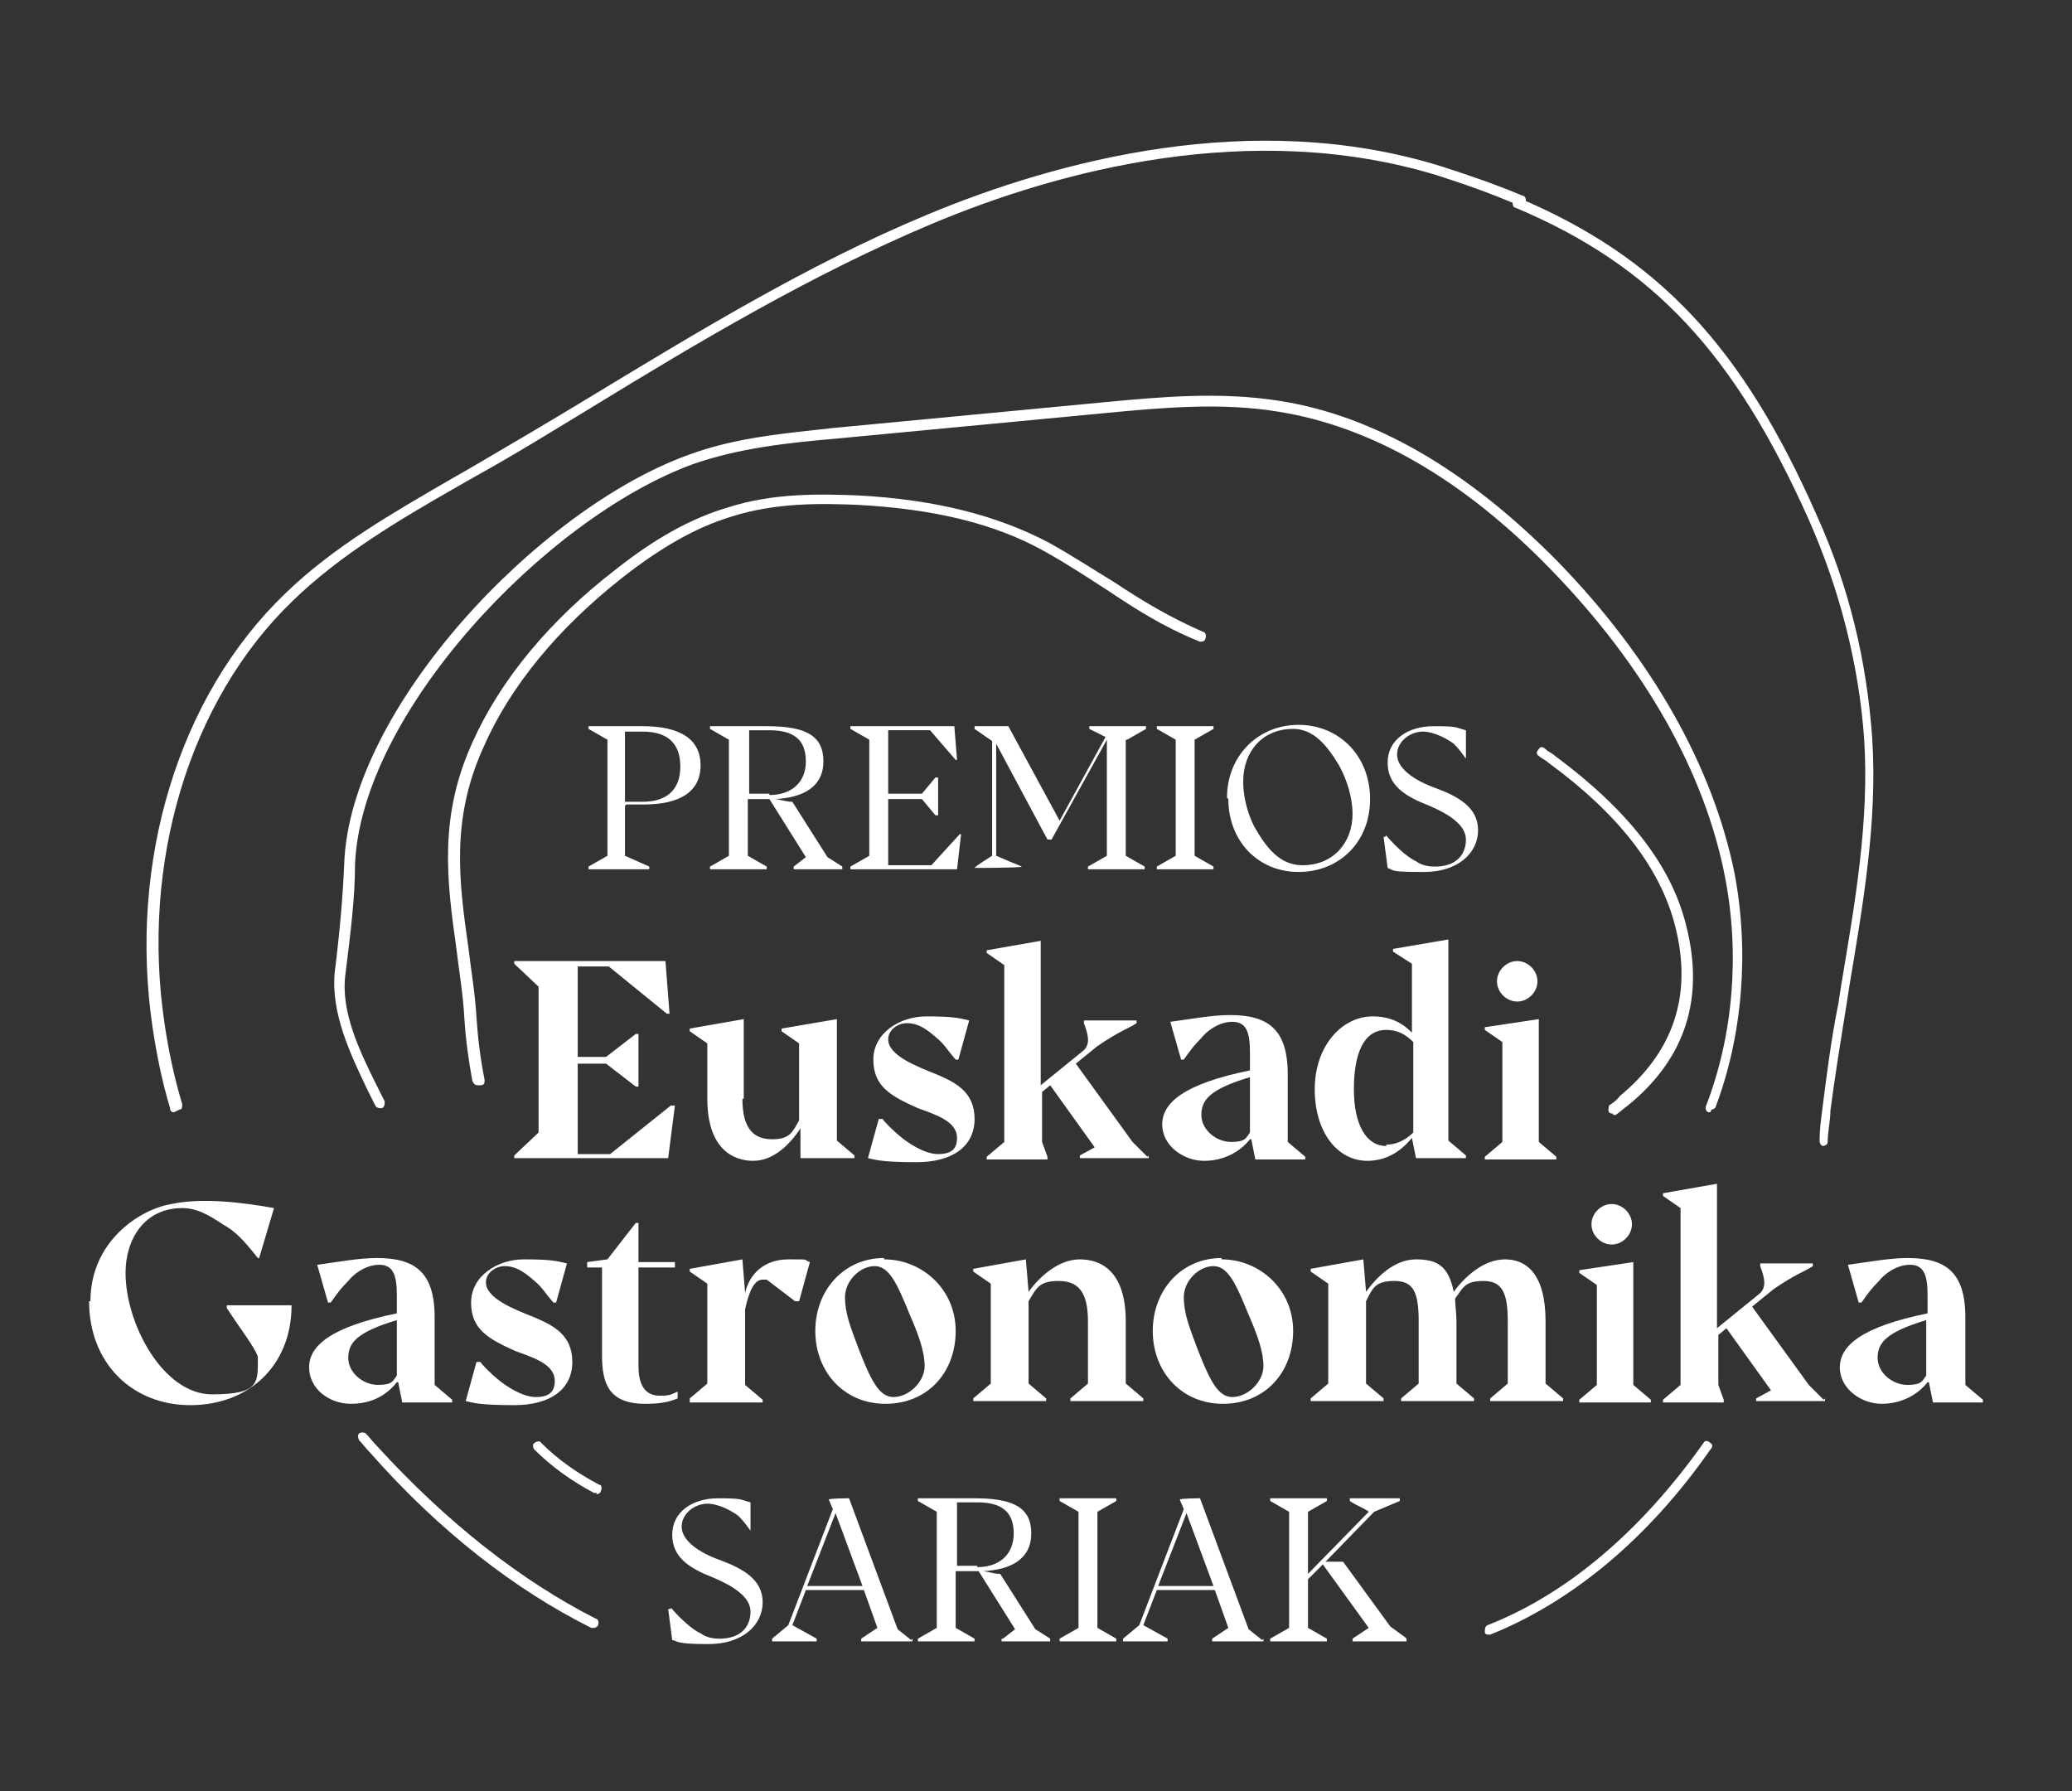 <?xml version="1.0" encoding="UTF-8"?>
<svg id="Capa_1" xmlns="http://www.w3.org/2000/svg" version="1.1" viewBox="0 0 153.5 132.7">
  <rect x="0" y="0" width="153.5" height="132.7" fill="#333333" stroke="none"/>
  <!-- Generator: Adobe Illustrator 29.0.0, SVG Export Plug-In . SVG Version: 2.1.0 Build 186)  -->
  <defs>
    <style>
      .st0 {
        fill: none;
        stroke: #fff;
        stroke-linecap: round;
        stroke-linejoin: round;
        stroke-width: .7px;
      }

      .st1 {
        fill: #fff;
      }
    </style>
  </defs>
  <path class="st1" d="M135.1,84.9s0,0,0,0c-.2,0-.3-.2-.3-.4,0-.8.1-1.5.2-2.3.3-2.3.6-4.9,1.2-7.9l.2-1.3c1-6,2.1-12.1,1.7-18.3-.4-5.5-1.8-11-4.1-16.2-5.5-12.3-11.5-18.8-21.7-23.1-.2,0-.3-.3-.2-.5,0-.2.3-.3.5-.2,10.3,4.4,16.5,11,22,23.5,2.4,5.3,3.7,10.8,4.1,16.5.4,6.2-.7,12.4-1.7,18.4l-.2,1.3c-.5,3.1-.9,5.6-1.2,7.9,0,.8-.2,1.5-.2,2.3,0,.2-.2.3-.4.3Z"/>
  <path class="st1" d="M110.3,121.1c-.1,0-.3,0-.3-.2,0-.2,0-.4.2-.5,5.9-2.3,11.4-7,16-13.5.1-.2.3-.2.5,0,.2.1.2.3,0,.5-4.6,6.6-10.3,11.3-16.3,13.7,0,0,0,0-.1,0Z"/>
  <path class="st1" d="M44,120.6c0,0-.1,0-.2,0-5.6-2.8-11.2-7.1-16.4-13-.3-.3-.5-.6-.8-.9-.1-.2-.1-.4,0-.5.1-.1.4-.1.5,0,.3.3.5.6.8.9,5.2,5.7,10.7,10,16.2,12.8.2,0,.3.3.2.5,0,.1-.2.2-.3.2Z"/>
  <path class="st1" d="M12.9,82.4c-.2,0-.3-.1-.3-.3-.6-2-1-4-1.3-6-1.8-12.2,1.9-24.5,9.8-32.1,3.6-3.5,8-6,12.3-8.5l1.4-.8c2.9-1.7,5.8-3.4,8.6-5.1,8.1-4.9,16.4-10,25.3-13.7,9.6-4,24.1-7.9,38-3.6,2.2.7,4.2,1.4,6.1,2.2.2,0,.3.3.2.5,0,.2-.3.3-.5.2-1.9-.8-3.8-1.5-6-2.2-13.7-4.2-28-.4-37.5,3.6-8.8,3.7-17.2,8.7-25.2,13.6-2.8,1.7-5.7,3.5-8.6,5.1l-1.4.8c-4.2,2.4-8.6,5-12.1,8.4-7.7,7.4-11.3,19.5-9.5,31.4.3,2,.7,3.9,1.3,5.9,0,.2,0,.4-.2.4,0,0,0,0,0,0Z"/>
  <path class="st1" d="M44.2,110.6c0,0-.1,0-.2,0-1.7-.9-3.2-2-4.4-3.2-.1-.1-.2-.4,0-.5.1-.1.4-.2.5,0,1.2,1.2,2.6,2.2,4.3,3.1.2,0,.2.3.1.5,0,.1-.2.2-.3.2Z"/>
  <path class="st1" d="M126.7,82.4s0,0-.1,0c-.2,0-.3-.3-.2-.5,2-5.2,2.5-11.2,1.4-16.9-1.5-7.8-6-15.7-12.9-22.8-6.5-6.7-13.3-10.6-20.2-11.7-4.2-.7-8.6-.3-12.8.1l-20,1.9c-3.5.3-7.2.7-10.6,1.9-10.9,4-24.6,18.5-25,29.7,0,2.3-.3,4.8-.7,8-.4,2.8,1,5.7,2.4,8.5l.5,1c0,.2,0,.4-.2.5-.2,0-.4,0-.5-.2l-.5-1c-1.4-2.9-2.8-5.9-2.5-8.9.4-3.2.6-5.7.7-8,.4-11.5,14.4-26.3,25.5-30.3,3.5-1.3,7.2-1.6,10.8-2l20-1.9c4.2-.4,8.6-.8,13-.1,7,1.1,13.9,5.1,20.6,11.9,7,7.2,11.5,15.2,13.1,23.1,1.1,5.8.6,12-1.4,17.3,0,.1-.2.2-.3.2Z"/>
  <path class="st1" d="M35.4,80.4c-.2,0-.3-.1-.4-.3-.3-1.6-.5-3.1-.6-4.7-.1-1.8-.4-3.5-.6-5.2-.7-5-1.3-9.7,1.2-15.2,2.1-4.7,5.8-9.1,10.6-12.8,2.9-2.3,5.6-3.8,8.3-4.6,3.4-1.1,6.9-1,9.6-.9,5.8.3,10.4,1.5,14.2,3.5,1.8,1,3.3,2,4.8,2.9,2.1,1.4,4.1,2.6,6.6,3.7.2,0,.3.3.2.5,0,.2-.3.3-.5.2-2.7-1.1-4.7-2.4-6.8-3.8-1.4-.9-2.9-1.9-4.7-2.9-3.6-2-8.1-3.1-13.8-3.4-2.6-.1-6-.2-9.4.9-2.6.8-5.2,2.3-8,4.5-4.7,3.7-8.3,8-10.3,12.6-2.4,5.3-1.8,9.9-1.1,14.8.2,1.7.5,3.4.6,5.2.1,1.5.3,3.1.6,4.6,0,.2,0,.4-.3.4,0,0,0,0,0,0Z"/>
  <path class="st1" d="M119.5,82.5c-.1,0-.2,0-.3-.1-.1-.2,0-.4,0-.5.3-.2.6-.4.8-.7,4-3.3,5.4-7.5,4.1-12.6-1.1-4.3-4.2-8.3-9.4-12.1-.2-.2-.5-.3-.7-.5-.2-.1-.2-.3,0-.5.1-.2.3-.2.5,0,.2.2.5.3.7.5,5.4,4,8.6,8.1,9.7,12.5,1.4,5.4,0,9.9-4.3,13.4-.3.2-.6.5-.9.7,0,0-.1,0-.2,0Z"/>
  <path class="st0" d="M111.5,87.9"/>
  <g>
    <path class="st1" d="M50,81.9l-.5,3.9h-11.4v-.2l1.8-1.7v-10.8l-1.8-1.7v-.2h11.2l.3,3.9h-.2c0,0-4.3-3.5-4.3-3.5h-2.3v6.7h2.1l2.2-1.7h.2v3.9h-.2l-2.2-1.7h-2.1v6.7h2.4l4.5-3.6h.2Z"/>
    <path class="st1" d="M55,81.4c0,2.3.9,3,2.2,3s1.5-.5,2-1.4v-5.7l-1.3-.9v-.2l4.1-.7v9l1.3,1.1v.2h-4v-2.2c-.8,1.2-2,2.4-3.5,2.4s-3.4-.9-3.4-4.6v-4.1l-1.3-.9v-.2l4-.7v5.9Z"/>
    <path class="st1" d="M65.2,82.9h.2c0,.1.8.9,1.3,1.3.6.5,1.8,1.3,2.8,1.3s1.4-.4,1.4-1.2c0-1.2-1.5-1.7-2.9-2.2-2-.9-3.3-1.6-3.3-3.6s2-3.2,3.9-3.2,2.4.1,3.2.3l-.8,2.9h-.2c-.7-.8-.8-1.1-1.4-1.6-.9-.8-1.5-1.1-2.2-1.1s-1.4.5-1.4,1.2c0,1.2,2.1,2,3.6,2.6,1.4.6,2.8,1.3,2.8,3.3s-1.6,3.2-4.3,3.2-3.1-.2-3.6-.3l.8-2.9Z"/>
    <path class="st1" d="M85.1,85.6v.2h-5.1v-.2l1.1-.6-3.3-4.6-.6.5v3.7l.4,1.1v.2h-4.5v-.2l1.3-1.1v-13.1l-1.3-.9v-.2l4-.7v10.7l3.2-2.6c.5-.5.3-1.2,0-2v-.2h3.9v.2c-.6.4-1.3.6-2.9,1.7l-1.6,1.3,4.2,5.8,1.1,1.1Z"/>
    <path class="st1" d="M92.6,84.4c-.7.9-1.9,1.6-3.4,1.6s-3.1-1.1-3.1-2.7,1.6-3,6.5-4v-1.3c0-1.4-.2-2.3-1.3-2.3s-2,.8-2.3,1.2c-.6.6-.8.9-1.3,1.6h-.2l-.8-2.8c1.5-.2,3.1-.5,4.4-.5,2.8,0,4.3,1,4.3,4.4v5l1.3,1.1v.2h-3.7l-.3-1.5ZM92.6,84v-4.2c-3,.9-3.6,1.7-3.6,2.8s1.1,2,2.2,2,1.1-.3,1.4-.7Z"/>
    <path class="st1" d="M101.7,75.3c1.2,0,2.1.4,2.9,1.2v-5.1l-1.4-.9v-.2l4.1-.7v14.9l1.3,1.1v.2h-3.7l-.3-1.5c-.9,1.1-2,1.7-3.3,1.7-2.2,0-3.9-2.1-3.9-5.3s2-5.4,4.3-5.4ZM102.7,84.8c.7,0,1.4-.3,2-.9v-6.7c-.6-.6-1.2-.9-2-.9-1.7,0-2.4,1.8-2.4,4.4s.9,4.2,2.4,4.2Z"/>
    <path class="st1" d="M115.3,85.9h-5.3v-.2l1.3-1.1v-7.4l-1.3-.9v-.2l4-.6v9.1l1.3,1.1v.2ZM112.4,71.2c.8,0,1.5.7,1.5,1.5s-.7,1.5-1.5,1.5-1.5-.7-1.5-1.5.7-1.5,1.5-1.5Z"/>
    <path class="st1" d="M6.7,96.4c0-4.4,3.6-6.8,6-7.2,2.3-.5,5.4-.1,7.6.3l-1.1,3.7h-.1c-1.1-1.4-1.7-2-2.6-2.5-1.2-.8-2-1.2-3-1.2-2.8,0-4.2,2.3-4.2,4.8,0,3.8,2.8,9,6.4,9s3.4-.9,3.4-2.8c-.3-.8-1.2-1.9-2.3-3.6v-.2h4.8c0,4.5-3.2,7.4-7.5,7.4s-7.5-3.1-7.5-7.7Z"/>
    <path class="st1" d="M29.4,102.4c-.7.9-1.8,1.6-3.4,1.6s-3.1-1.1-3.1-2.7,1.6-3,6.5-4v-1.3c0-1.4-.2-2.3-1.3-2.3s-2,.8-2.3,1.2c-.6.6-.8.9-1.3,1.6h-.2l-.8-2.8c1.5-.2,3.1-.5,4.4-.5,2.8,0,4.3,1,4.3,4.4v5l1.3,1.1v.2h-3.7l-.3-1.5ZM29.4,102v-4.2c-3,.9-3.6,1.7-3.6,2.8s1.1,2,2.2,2,1.1-.3,1.4-.7Z"/>
    <path class="st1" d="M35.4,100.9h.2c0,.1.8.9,1.3,1.3.6.5,1.8,1.3,2.8,1.3s1.4-.4,1.4-1.2c0-1.2-1.5-1.7-2.9-2.2-2-.9-3.3-1.6-3.3-3.6s2-3.2,3.9-3.2,2.4.1,3.2.3l-.8,2.9h-.2c-.7-.8-.8-1.1-1.4-1.6-.9-.8-1.5-1.1-2.2-1.1s-1.4.5-1.4,1.2c0,1.2,2.1,2,3.6,2.6,1.4.6,2.8,1.3,2.8,3.3s-1.6,3.2-4.3,3.2-3.1-.2-3.6-.3l.8-2.9Z"/>
    <path class="st1" d="M43.5,93.5l1.5-.2,2.1-2.7h.2v2.9h2.7v.4h-2.7v7.3c0,1.8.8,2.2,1.6,2.2s.8-.1,1.3-.3v.5c-.7.3-1.4.4-2.4.4-2.7,0-3.2-1.5-3.2-3.6v-6.5h-1.1v-.4Z"/>
    <path class="st1" d="M51.1,103.6l1.3-1.1v-7.4l-1.3-.9v-.2l3.9-.7.2,2.5c.3-1.4,1.4-2.5,3.2-2.5s1,0,1.6.2l-.8,2.9h-.3l-2.1-1.6c0,0-.2,0-.3,0-.6,0-1,.8-1.3,2.2v5.6l1.3,1.1v.2h-5.4v-.2Z"/>
    <path class="st1" d="M65.5,93.3c2.8,0,5.3,2.2,5.3,5.3s-2.1,5.4-5.2,5.4-5.2-2.4-5.2-5.4,2.1-5.4,5.1-5.4ZM68.5,101.2c0-1-.4-2.2-1.1-3.8-.9-2.2-1.5-3.6-2.6-3.6s-2.2,1.1-2.2,2.3.4,2.2,1,3.8c.9,2.3,1.5,3.6,2.6,3.6s2.3-1.1,2.3-2.3Z"/>
    <path class="st1" d="M72.1,103.6l1.3-1.1v-7.4l-1.3-.9v-.2s3.9-.7,3.9-.7l.2,2.4c.8-1.1,2.2-2.4,3.8-2.4s3.4.9,3.4,4.6v4.6l1.3,1.1v.2h-5.4v-.2l1.3-1.1v-4.6c0-2.3-.8-3-2.2-3s-1.6.5-2.2,1.5v6.1l1.3,1.1v.2h-5.4v-.2Z"/>
    <path class="st1" d="M90.5,93.3c2.8,0,5.3,2.2,5.3,5.3s-2.1,5.4-5.2,5.4-5.2-2.4-5.2-5.4,2.1-5.4,5.1-5.4ZM93.6,101.2c0-1-.4-2.2-1.1-3.8-.9-2.2-1.5-3.6-2.6-3.6s-2.2,1.1-2.2,2.3.4,2.2,1,3.8c.9,2.3,1.5,3.6,2.6,3.6s2.3-1.1,2.3-2.3Z"/>
    <path class="st1" d="M97.1,103.6l1.3-1.1v-7.4l-1.3-.9v-.2l3.9-.7.2,2.4c.8-1.1,2.1-2.4,3.7-2.4s2.4.5,2.8,2.4c.8-1.1,2.2-2.4,3.8-2.4s3,1.1,3,4.6v4.6l1.3,1.1v.2h-5.4v-.2l1.3-1.1v-4.6c0-2.1-.4-3-1.8-3s-1.5.5-2.1,1.3c0,.5.1,1.1.1,1.7v4.6l1.3,1.1v.2h-5.4v-.2l1.3-1.1v-4.6c0-2.2-.4-3-1.8-3s-1.6.5-2.1,1.5v6.1l1.3,1.1v.2h-5.4v-.2Z"/>
    <path class="st1" d="M122.3,103.9h-5.3v-.2l1.3-1.1v-7.4l-1.3-.9v-.2l4-.6v9.1l1.3,1.1v.2ZM119.4,89.2c.8,0,1.5.7,1.5,1.5s-.7,1.5-1.5,1.5-1.5-.7-1.5-1.5.7-1.5,1.5-1.5Z"/>
    <path class="st1" d="M135.2,103.6v.2h-5.1v-.2l1.1-.6-3.3-4.6-.6.5v3.7l.4,1.1v.2h-4.5v-.2l1.3-1.1v-13.1l-1.3-.9v-.2l4-.7v10.7l3.2-2.6c.5-.5.3-1.2,0-2v-.2h3.9v.2c-.6.4-1.3.6-2.9,1.7l-1.6,1.3,4.2,5.8,1.1,1.1Z"/>
    <path class="st1" d="M142.8,102.4c-.7.9-1.9,1.6-3.4,1.6s-3.1-1.1-3.1-2.7,1.6-3,6.5-4v-1.3c0-1.4-.2-2.3-1.3-2.3s-2,.8-2.3,1.2c-.6.6-.8.9-1.3,1.6h-.2l-.8-2.8c1.5-.2,3.1-.5,4.4-.5,2.8,0,4.3,1,4.3,4.4v5l1.3,1.1v.2h-3.7l-.3-1.5ZM142.7,102v-4.2c-3,.9-3.6,1.7-3.6,2.8s1.1,2,2.2,2,1.1-.3,1.4-.7Z"/>
  </g>
  <g>
    <path class="st1" d="M46.3,59.7v3.7l1.8.8v.2h-4.5v-.2l1.4-.8v-8.6l-1.4-.8v-.2h4c2.7,0,4.3.9,4.3,2.9s-1.6,2.9-4.2,2.9h-1.3ZM46.3,54.2v5.2h1.3c1.8,0,2.8-.9,2.8-2.6s-.9-2.6-2.8-2.6h-1.3Z"/>
    <path class="st1" d="M58.8,64.2l.9-.7-2.7-4.3h-1.6v4.2l1.4.8v.2h-4.2v-.2l1.4-.8v-8.6l-1.4-.8v-.2h4.2c2.9,0,4.2.7,4.2,2.6s-1.5,2.7-3.6,2.8c.3,0,.8.2,1.3.2l2.6,4.1,1.1.7v.2s-3.6,0-3.6,0v-.2ZM57,58.9c1.6,0,2.7-.9,2.7-2.5s-.9-2.3-2.7-2.3h-1.5v4.7h1.5Z"/>
    <path class="st1" d="M71.2,61.8l-.3,2.6h-7.9v-.2l1.4-.8v-8.6l-1.4-.8v-.2h7.7l.2,2.5h-.1s-1.9-2.2-1.9-2.2h-3.1v4.7h2.5l1-1.2h.2v2.8h-.2l-1-1.2h-2.5v4.9h3.2l2.1-2.3h.1Z"/>
    <path class="st1" d="M83.4,54.8v8.6l1.4.8v.2h-4.2v-.2l1.4-.8v-8.6l-4.1,7.4h-.3l-3.8-7.1v8.3c.7.3,1.4.6,1.9.8h0c0,.1-3.5.1-3.5.1h0c0-.1,1.3-.9,1.3-.9v-8.5l-1.3-.9v-.2h2.5l3.8,7,3.4-6.2-1.2-.6v-.2h4.2v.2l-1.4.8Z"/>
    <path class="st1" d="M85.7,64.2l1.4-.8v-8.6l-1.4-.8v-.2h4.2v.2l-1.4.8v8.6l1.4.8v.2h-4.2v-.2Z"/>
    <path class="st1" d="M90.9,59.1c0-3.1,2.3-5.4,5.3-5.4s5.3,2.3,5.3,5.5-2.3,5.4-5.3,5.4-5.2-2.3-5.2-5.4ZM100.2,60.3c0-1.2-.4-2.5-1-3.6-.9-1.5-1.9-2.7-3.4-2.7-2.3,0-3.7,1.7-3.7,3.9,0,1.1.3,2.3.8,3.3.9,1.6,1.9,2.9,3.6,2.9,2.3,0,3.7-1.7,3.7-3.8Z"/>
    <path class="st1" d="M102.7,61.9c.5.6,1.5,1.6,2.2,1.9.4.3.9.4,1.4.4,1.6,0,2.3-.9,2.3-2s-1.3-1.9-2.7-2.5c-1.8-.7-3.1-1.5-3.1-3.2s1.5-2.7,3.4-2.7,1.6.1,2.4.3v2.1c.1,0,0,0,0,0-.3-.4-.5-.7-.9-1.1-.4-.3-1.4-.9-2.3-.9s-1.9.7-1.9,1.7,1.2,1.9,2.9,2.5c1.6.6,3.1,1.4,3.1,3.1s-1.5,3.1-4,3.1-2.2-.1-2.7-.3l-.3-2.3h.1Z"/>
  </g>
  <g>
    <path class="st1" d="M49.7,119.1c.5.6,1.5,1.6,2.2,1.9.4.3.9.4,1.4.4,1.6,0,2.3-.9,2.3-2s-1.3-1.9-2.7-2.5c-1.8-.7-3.1-1.5-3.1-3.2s1.5-2.7,3.4-2.7,1.6.1,2.4.3v2.1c.1,0,0,0,0,0-.3-.4-.5-.7-.9-1.1-.4-.3-1.4-.9-2.3-.9s-1.9.7-1.9,1.7,1.2,1.9,2.9,2.5c1.6.6,3.1,1.4,3.1,3.1s-1.5,3.1-4,3.1-2.2-.2-2.7-.3l-.3-2.3h.2Z"/>
    <path class="st1" d="M67.6,121.4v.2h-3.8v-.2l1.2-.8-1-2.8h-4.3l-1,2.6,1.8,1v.2h-3.3v-.2l1.2-1,3.3-8.6-.3-.7h0c0-.1,1.5-.1,1.5-.1l3.6,9.7,1,.8ZM63.9,117.5l-2-5.4-2.1,5.4h4Z"/>
    <path class="st1" d="M74.3,121.4l.9-.7-2.7-4.3h-1.7v4.2l1.4.8v.2h-4.2v-.2l1.4-.8v-8.6l-1.4-.8v-.2h4.2c2.9,0,4.2.7,4.2,2.6s-1.5,2.7-3.6,2.8c.3,0,.8.2,1.3.2l2.6,4.1,1.1.7v.2s-3.6,0-3.6,0v-.2ZM72.4,116.1c1.6,0,2.7-.9,2.7-2.5s-.9-2.3-2.7-2.3h-1.5v4.7h1.5Z"/>
    <path class="st1" d="M78.5,121.4l1.4-.8v-8.6l-1.4-.8v-.2h4.2v.2l-1.4.8v8.6l1.4.8v.2h-4.2v-.2Z"/>
    <path class="st1" d="M93.6,121.4v.2h-3.8v-.2l1.2-.8-1-2.8h-4.3l-1,2.6,1.8,1v.2h-3.3v-.2l1.2-1,3.3-8.6-.3-.7h0c0-.1,1.5-.1,1.5-.1l3.6,9.7,1,.8ZM89.9,117.5l-2-5.4-2.1,5.4h4Z"/>
    <path class="st1" d="M104.2,121.4v.2h-4v-.2l1.2-.8-3.4-4.7-1.1,1.1v3.6l1.4.8v.2h-4.2v-.2l1.4-.8v-8.6l-1.4-.8v-.2h4.2v.2l-1.4.8v4.6l4.5-4.6c-.2-.2-1-.5-1.4-.8v-.2h3.7v.2l-1.9.8-3.6,3.7c.4,0,.8,0,1.3,0l3.5,4.8,1.1.8Z"/>
  </g>
</svg>